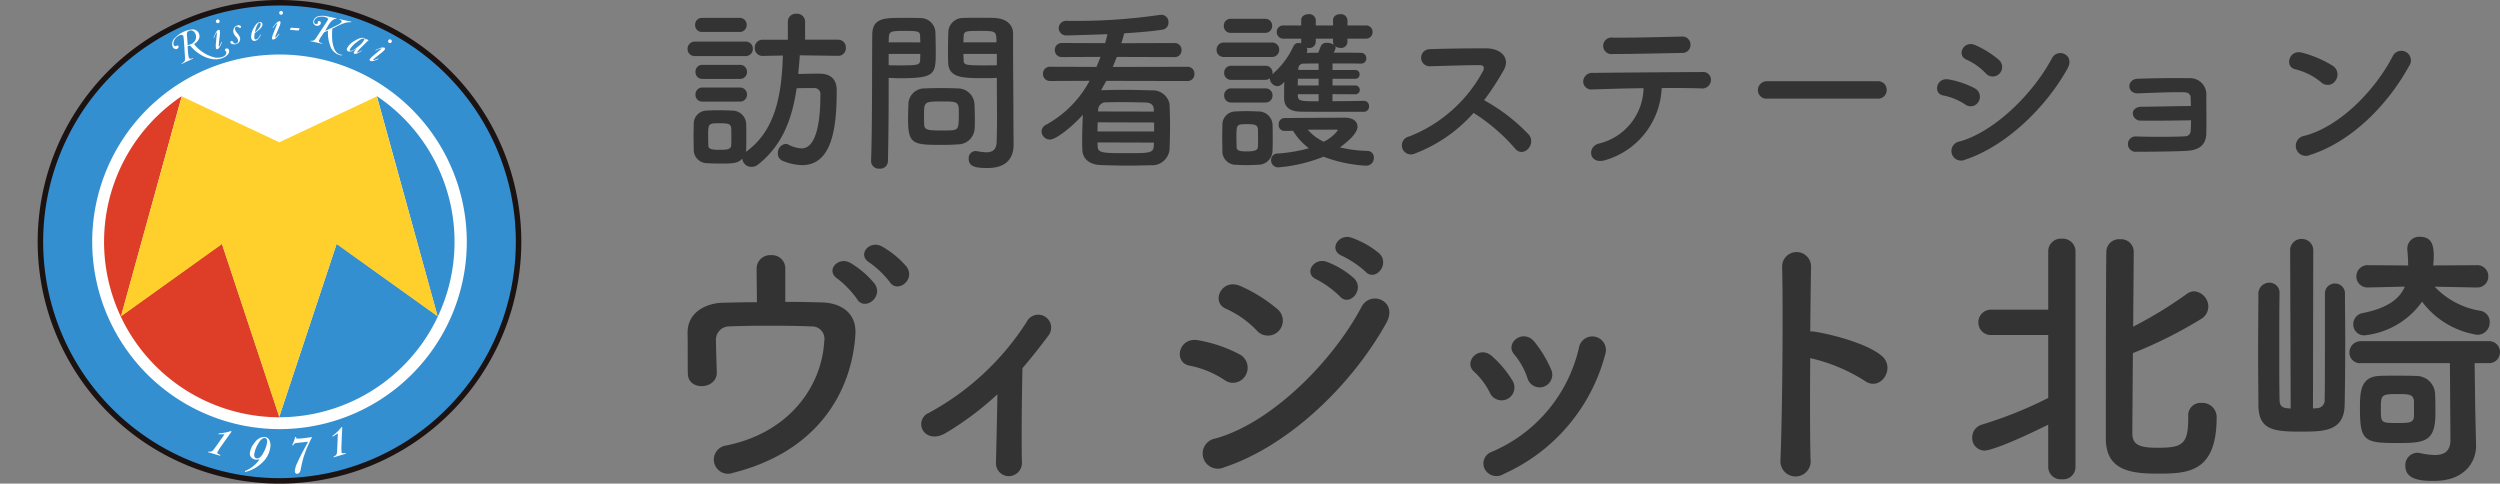 <svg xmlns="http://www.w3.org/2000/svg" width="227.369" height="43.985" viewBox="0 0 227.369 43.985"><rect x="0" y="0" width="227.369" height="43.985" fill="#808080" stroke="none"/><g transform="translate(-334.467 746.25)"><path d="M5.552-11.344a.625.625,0,0,0,.656-.64.625.625,0,0,0-.656-.64H2.16a.612.612,0,0,0-.64.64.612.612,0,0,0,.64.64Zm8.976,2.176a.7.7,0,0,0,.7-.736.7.7,0,0,0-.72-.736H11.52V-12.3a.728.728,0,0,0-.784-.7.719.719,0,0,0-.784.7v1.664H7.68a.7.7,0,0,0-.736.736.7.7,0,0,0,.72.736H7.68L9.5-9.2C9.392-5.872,8.928-2.464,6.192-.48c-.032.016-.032.048-.064.064A1.409,1.409,0,0,0,6.16-.688c.016-.352.016-.752.016-1.168s0-.832-.016-1.2A1.271,1.271,0,0,0,4.88-4.192c-.368-.016-.832-.032-1.28-.032-.368,0-.736.016-1.04.032A1.191,1.191,0,0,0,1.392-2.976c0,.352-.016.72-.016,1.1s.016.784.016,1.2A1.219,1.219,0,0,0,2.576.592c.32.016.7.032,1.1.032,1.3,0,1.712,0,2.128-.448a.843.843,0,0,0,.864.752A.939.939,0,0,0,7.216.736c2.224-1.744,3.12-4.128,3.536-6.96.544-.016,1.072-.016,1.584-.016a.539.539,0,0,1,.576.608c0,1.152-.048,4.88-1.712,4.88A2.848,2.848,0,0,1,10-1.1a.549.549,0,0,0-.256-.064.818.818,0,0,0-.7.864A.691.691,0,0,0,9.5.384a4.862,4.862,0,0,0,1.744.384c2.784,0,3.152-3.536,3.152-6.8,0-1.056-.592-1.52-1.6-1.52-.688,0-1.28.016-1.9.032.048-.544.112-1.12.144-1.7l3.472.048ZM6.08-9.152a.646.646,0,0,0,.688-.656.638.638,0,0,0-.688-.656H1.52a.646.646,0,0,0-.688.656.638.638,0,0,0,.688.656Zm-.5,2.08a.625.625,0,0,0,.656-.64.625.625,0,0,0-.656-.64H2.192a.612.612,0,0,0-.64.64.612.612,0,0,0,.64.64Zm0,2.064a.625.625,0,0,0,.656-.64.625.625,0,0,0-.656-.64H2.192a.612.612,0,0,0-.64.64.612.612,0,0,0,.64.64ZM4.8-1.024c-.032.4-.512.4-1.088.4-.9,0-.976-.16-.992-.384,0-.24-.016-.528-.016-.816,0-1.2,0-1.216,1.056-1.216.72,0,1.008.048,1.04.432.016.224.016.512.016.8C4.816-1.536,4.816-1.248,4.8-1.024ZM28.96-7.168v.656c0,.992.016,2.064.016,3.12,0,.688-.016,1.376-.032,2.016C28.928-.592,28.528-.4,28-.4a5.735,5.735,0,0,1-.848-.1c-.048,0-.08-.016-.128-.016a.645.645,0,0,0-.624.7c0,.7.576.848,1.7.848,1.824,0,2.384-.992,2.384-2.128,0-.56-.016-1.232-.016-1.984,0-2.032-.032-4.512-.032-6.912v-1.2c0-.72-.5-1.36-1.68-1.424-.272-.016-.72-.016-1.184-.016-.656,0-1.328,0-1.632.016a1.33,1.33,0,0,0-1.392,1.264c-.016.56-.032,1.168-.032,1.76,0,.368,0,.72.016,1.04.048,1.408,1.376,1.408,3.264,1.408C28.256-7.136,28.672-7.152,28.96-7.168ZM26.944-2.64c.016-.272.016-.56.016-.832,0-.448-.016-.9-.032-1.312A1.517,1.517,0,0,0,25.44-6.208c-.336-.016-.912-.032-1.5-.032-.576,0-1.168.016-1.552.032a1.451,1.451,0,0,0-1.472,1.44c-.016.432-.032.88-.032,1.344,0,2.32.464,2.352,3.12,2.352.528,0,1.04-.016,1.408-.048A1.521,1.521,0,0,0,26.944-2.64ZM19.056.4c.048-2.256.064-4.432.064-6.144V-7.168c.288.016.688.032,1.1.032,3.168,0,3.184-.4,3.184-2.448,0-.592-.016-1.2-.032-1.76a1.36,1.36,0,0,0-1.424-1.264c-.3-.016-.96-.016-1.568-.016-1.664,0-2.752,0-2.752,1.568C17.6-7.584,17.632-2.528,17.52.4V.432a.7.7,0,0,0,.768.656A.7.7,0,0,0,19.056.4ZM25.92-10.4c0-.192.016-.368.016-.528.032-.512.208-.512,1.488-.512,1.472,0,1.5.016,1.5,1.04Zm3.04,2.08c-.224.016-.736.016-1.264.016-1.7,0-1.744-.064-1.76-.512,0-.16-.016-.336-.016-.528h3.04ZM19.12-10.4c0-.144.016-.288.016-.416.032-.576.144-.624,1.456-.624,1.28,0,1.36.048,1.392.5,0,.16.016.352.016.544ZM22-9.344c0,.192-.016.368-.016.528-.016.448-.128.512-1.68.512-.48,0-.96,0-1.184-.016V-9.344ZM24.864-2.4c-.208.016-.576.016-.944.016-1.136,0-1.536-.016-1.568-.512-.016-.256-.016-.592-.016-.912,0-1.168.032-1.216,1.568-1.216,1.5,0,1.6.016,1.6,1.024C25.5-2.688,25.5-2.448,24.864-2.4ZM46.272-6.88a.62.62,0,0,0,.656-.656.616.616,0,0,0-.656-.64L39.5-8.16c.128-.3.256-.608.368-.912l5.232.016a.616.616,0,0,0,.656-.64.616.616,0,0,0-.656-.64l-4.816.016c.1-.3.176-.592.256-.9,1.248-.08,2.48-.176,3.5-.336a.631.631,0,0,0,.528-.672.641.641,0,0,0-.688-.672.718.718,0,0,0-.176.016,52.309,52.309,0,0,1-8.352.528.693.693,0,0,0-.768.672.686.686,0,0,0,.752.656c.352,0,3.664-.112,3.68-.112-.064.272-.128.544-.208.816l-3.92-.016a.625.625,0,0,0-.656.64.625.625,0,0,0,.656.64l3.5-.016c-.112.3-.24.608-.368.912l-4.208-.016a.625.625,0,0,0-.656.64.629.629,0,0,0,.656.656L37.392-6.9a9.831,9.831,0,0,1-3.936,3.984.716.716,0,0,0-.432.624.773.773,0,0,0,.768.736c.528,0,1.952-1.1,2.992-2.256-.032.736-.064,1.488-.064,2.256,0,.3,0,.608.016.928.016.784.608,1.36,1.7,1.392,1.008.032,1.744.048,2.56.048.576,0,1.184-.016,1.968-.032a1.6,1.6,0,0,0,1.7-1.408c.032-.768.048-1.44.048-2.112,0-.656-.016-1.328-.048-2.064A1.556,1.556,0,0,0,43.04-6.032c-1.168-.032-1.9-.048-2.656-.048-.56,0-1.12.016-1.872.032l-.08.016.48-.864ZM43.232-4.1,38.16-4.112l.016-.208a.7.7,0,0,1,.752-.624c.56-.016,1.008-.016,1.408-.016.672,0,1.248.016,2.144.032.512.016.736.24.752.608Zm.032,1.808H38.112c0-.272.016-.56.016-.832l5.136.016ZM43.232-.976c-.016.64-.432.656-2.32.656-2.336,0-2.784,0-2.784-.656l-.016-.32,5.136.016Zm18.32-4.7a.387.387,0,0,0,.416-.384.4.4,0,0,0-.416-.416H59.488v-.608h2.064a.385.385,0,0,0,.4-.4.377.377,0,0,0-.4-.4H59.488V-8.48c.928,0,1.856,0,2.576.016h.016a.461.461,0,0,0,.48-.48.47.47,0,0,0-.464-.5c-.72-.016-1.6-.016-2.5-.016a1.614,1.614,0,0,0,.176-.432.336.336,0,0,0-.064-.176.794.794,0,0,0,.512.176.56.56,0,0,0,.624-.544v-.3h1.664a.591.591,0,0,0,.624-.608.588.588,0,0,0-.624-.592H60.848v-.48a.588.588,0,0,0-.656-.544c-.336,0-.656.176-.656.544v.48H57.968v-.48a.588.588,0,0,0-.656-.544c-.336,0-.672.176-.672.544v.48H55.024a.584.584,0,0,0-.608.592.587.587,0,0,0,.608.608H56.64v.3a.312.312,0,0,0,.016.128,1.235,1.235,0,0,0-.24-.032.5.5,0,0,0-.48.288A7.375,7.375,0,0,1,54.016-7.5c0-.048.016-.08.016-.128a.625.625,0,0,0-.656-.64h-3.1a.612.612,0,0,0-.64.64.612.612,0,0,0,.64.64h3.1a.685.685,0,0,0,.416-.144v.048a.728.728,0,0,0,.7.672c.032,0,.288,0,.608-.4-.016.56-.016,1.12-.016,1.5.016.88.624,1.2,1.488,1.216.768.016,1.168.016,5.76.016a.474.474,0,0,0,.48-.5.474.474,0,0,0-.48-.5c-.832.016-1.856.032-2.848.032v-.64Zm-8.208-5.584A.625.625,0,0,0,54-11.9a.625.625,0,0,0-.656-.64h-3.1a.612.612,0,0,0-.64.64.612.612,0,0,0,.64.64Zm.608,2.192a.646.646,0,0,0,.688-.656.638.638,0,0,0-.688-.656h-4.32a.646.646,0,0,0-.688.656.638.638,0,0,0,.688.656ZM55.9-2.352a5.638,5.638,0,0,0,1.44,1.584,13.945,13.945,0,0,1-2.832.48A.581.581,0,0,0,53.9.3a.651.651,0,0,0,.656.672A14.194,14.194,0,0,0,58.672,0a12.63,12.63,0,0,0,3.84.816.688.688,0,0,0,.736-.7.593.593,0,0,0-.544-.64,12.36,12.36,0,0,1-2.544-.32c.48-.352,1.6-1.2,1.6-1.888,0-.448-.368-.816-1.168-.816-.368,0-5.488.032-5.488.032a.544.544,0,0,0-.512.592.521.521,0,0,0,.512.576ZM53.376-4.928a.625.625,0,0,0,.656-.64.625.625,0,0,0-.656-.64h-3.1a.612.612,0,0,0-.64.64.612.612,0,0,0,.64.64Zm.656,4.384c.016-.352.016-.768.016-1.2s0-.864-.016-1.232a1.271,1.271,0,0,0-1.28-1.136c-.368-.016-.768-.032-1.168-.032-.32,0-.64.016-.944.032A1.191,1.191,0,0,0,49.472-2.9c0,.352-.016.736-.016,1.136s.016.816.016,1.232A1.219,1.219,0,0,0,50.656.736c.32.016.656.032,1.008.032s.7-.016,1.04-.032A1.3,1.3,0,0,0,54.032-.544Zm5.5-9.888a.5.5,0,0,0,.08.272,1,1,0,0,0-.624-.192.546.546,0,0,0-.56.288c-.1.256-.16.432-.24.608-.368,0-.72.016-1.056.016a.452.452,0,0,0,.064-.24.511.511,0,0,0-.048-.224.656.656,0,0,0,.176.016.574.574,0,0,0,.64-.544v-.3h1.568ZM58.224-7.888H56.368L56.384-8a.443.443,0,0,1,.464-.464l1.376-.016Zm0,1.408h-1.9c0-.208.016-.416.016-.608h1.888Zm0,1.44c-1.616,0-1.888,0-1.888-.528V-5.68h1.888Zm.464,3.68a4.373,4.373,0,0,1-1.456-1.1h2.512c.1,0,.224,0,.224.064A3.557,3.557,0,0,1,58.688-1.36ZM52.7-.88c-.016.3-.32.4-1.008.4-.56,0-.912-.032-.928-.384,0-.24-.016-.544-.016-.848,0-1.216,0-1.248.976-1.248.576,0,.944.032.976.432.016.224.016.528.016.832C52.72-1.408,52.72-1.1,52.7-.88Zm19.616-3.1A16.645,16.645,0,0,1,76.064-.768c.752.944,1.952-.3,1.312-1.2a16.634,16.634,0,0,0-4.1-3.168,25.6,25.6,0,0,0,1.776-2.72c.624-1.088-.192-2-1.632-2-1.616,0-3.968.032-5.136.08a.777.777,0,0,0,0,1.552c1.408-.032,3.616-.112,4.624-.1.352,0,.416.256.272.528a13.008,13.008,0,0,1-6.7,5.952.826.826,0,1,0,.512,1.552A13.517,13.517,0,0,0,72.32-3.984Zm19.728-6.208a.729.729,0,0,0-.816-.736c-2.1.048-4.224.112-6.24.1a.754.754,0,1,0-.016,1.488c1.712,0,4.112-.064,6.32-.1A.731.731,0,0,0,92.048-10.192ZM89.424-6.24c1.408-.016,2.72,0,3.6.032a.785.785,0,0,0,.88-.72A.708.708,0,0,0,93.12-7.7c-2.608.016-7.648.048-9.92.08a.813.813,0,0,0-.912.784.732.732,0,0,0,.832.72c1.12-.032,2.88-.1,4.656-.112a5.292,5.292,0,0,1-4.08,5.04c-1.12.3-.864,2.016.7,1.472A7.128,7.128,0,0,0,89.424-6.24Zm19.648.96a.772.772,0,0,0,.816-.784.776.776,0,0,0-.816-.8H99.024a.816.816,0,0,0-.848.816.77.77,0,0,0,.848.768ZM120.16-7.568a.861.861,0,0,0-.08-1.248,8.752,8.752,0,0,0-2.128-1.328c-1.088-.48-1.728.944-.816,1.312A5.6,5.6,0,0,1,118.88-7.6.854.854,0,0,0,120.16-7.568Zm6.176-.448c.7-1.264-.9-1.92-1.424-.928-1.68,3.184-5.232,6.7-8.416,7.568a.873.873,0,1,0,.528,1.648C120.656-.928,124.288-4.352,126.336-8.016Zm-8.08,2.992a.865.865,0,0,0-.368-1.2,8.092,8.092,0,0,0-2.336-.8c-1.168-.224-1.472,1.3-.512,1.456a5.611,5.611,0,0,1,1.984.816A.828.828,0,0,0,118.256-5.024Zm19.312,1.712c0,.384-.016.736-.032.976a.5.5,0,0,1-.528.48c-.864.064-3.168.064-4.416.016a.7.7,0,1,0,.016,1.392c1.2,0,3.28-.016,4.528-.08.9-.048,1.792-.336,1.824-1.584.016-1.04,0-2.72,0-3.424a1.481,1.481,0,0,0-1.616-1.6c-1.168-.032-3.328,0-4.624.048-1.04.048-1.008,1.376.048,1.328,1.2-.048,3.152-.128,4.176-.1.352.016.576.144.592.5,0,.176.016.432.016.752-1.152,0-3.376.064-4.464.064-.528,0-.832.288-.816.64a.708.708,0,0,0,.768.624C134.1-3.264,136.048-3.28,137.568-3.312Zm19.808-4.9a.872.872,0,1,0-1.456-.944c-1.616,3.136-4.848,6.448-8.064,7.264A.916.916,0,1,0,148.4-.16C152.08-1.328,155.392-4.608,157.376-8.208Zm-6.672,1.3A.946.946,0,0,0,150.5-8.24a10.148,10.148,0,0,0-2.816-1.216c-1.216-.336-1.616,1.28-.656,1.5a5.906,5.906,0,0,1,2.368,1.184A.847.847,0,0,0,150.7-6.912Z" transform="translate(396.168 -732)" fill="#333"/><g transform="translate(40.447 -928.49)"><path d="M385.964,204.232a21.743,21.743,0,1,1-21.743-21.742A21.742,21.742,0,0,1,385.964,204.232Z" transform="translate(-44.782 0)" fill="#fff"/><path d="M347.187,204.234a17.034,17.034,0,1,1,17.032,17.033A17.053,17.053,0,0,1,347.187,204.234Zm-4.708,0a21.743,21.743,0,1,0,21.74-21.744,21.765,21.765,0,0,0-21.74,21.744" transform="translate(-44.782 0)" fill="#348fd0"/><path d="M434.7,323.6a15.956,15.956,0,0,1-8.889-29.207l-5.5,19.971,9.15-6.556Z" transform="translate(-115.259 -103.411)" fill="#de3e28"/><path d="M628.662,323.6a15.957,15.957,0,0,0,8.89-29.207l5.505,19.971L633.9,307.8Z" transform="translate(-309.258 -103.411)" fill="#348fd0"/><path d="M453.248,323.92l5.217-15.717,9.2,6.587-5.545-20.02-8.869,4.173-8.869-4.173-5.543,20.02,9.2-6.587Z" transform="translate(-133.832 -103.763)" fill="#ffd02c"/><path d="M385.964,204.232a21.743,21.743,0,1,1-21.743-21.742A21.742,21.742,0,0,1,385.964,204.232Z" transform="translate(-44.782 0)" fill="none" stroke="#1a1311" stroke-miterlimit="10" stroke-width="0.499"/><g transform="translate(309.683 183.242)"><path d="M502.028,217.185a.2.2,0,0,0,.171.061.684.684,0,0,0,.183-.065l.023.048-1.031.487-.023-.048q.291-.137.318-.33a1.975,1.975,0,0,0-.01-.322l-.034-.569q-.038-.622-.053-.8a3.318,3.318,0,0,0-.063-.506l-.129-.069a.93.93,0,0,0-.122.012.4.4,0,0,0-.1.033,1,1,0,0,0-.423.369.669.669,0,0,0-.1.517l.111.1a.284.284,0,0,0,.148-.024.514.514,0,0,0,.084-.052l.1.053,0,.149-.065.071a.2.2,0,0,1-.049.042.269.269,0,0,1-.237,0,.346.346,0,0,1-.174-.173.715.715,0,0,1,.2-.816,2.294,2.294,0,0,1,.739-.537,2.205,2.205,0,0,1,.768-.229.611.611,0,0,1,.662.337.6.6,0,0,1-.013.567,1.1,1.1,0,0,1-.416.414,2.885,2.885,0,0,0,.707.68,3.151,3.151,0,0,0,.985.49,1.346,1.346,0,0,0,.956-.024.52.52,0,0,0,.227-.185.415.415,0,0,0,.049-.277l-.115-.1.013-.115.066-.056a.325.325,0,0,1,.159,0,.156.156,0,0,1,.112.09.4.4,0,0,1-.083.437,1.034,1.034,0,0,1-.374.29,1.809,1.809,0,0,1-1.117.128,2.928,2.928,0,0,1-1.089-.452,3.52,3.52,0,0,1-.854-.77l-.23.054q.013.161.025.407A3.419,3.419,0,0,0,502.028,217.185Zm.208-1.28a.744.744,0,0,0,.392-.4.671.671,0,0,0-.028-.556.488.488,0,0,0-.243-.249.383.383,0,0,0-.334.011.309.309,0,0,0-.152.13.387.387,0,0,0-.028.206l.07.964A1.462,1.462,0,0,0,502.237,215.9Z" transform="translate(-500.506 -212.904)" fill="#fff"/><path d="M550.548,205.188a.1.1,0,0,1-.146-.074,1.81,1.81,0,0,1,0-.492q.045-.461.093-.927l-.025-.016a.869.869,0,0,0-.141.237,2.67,2.67,0,0,0-.092.27l-.048-.013a3.041,3.041,0,0,1,.158-.4q.139-.284.262-.322a.1.1,0,0,1,.145.074,1.31,1.31,0,0,1,0,.4q0,.008-.067.583a2.5,2.5,0,0,0-.028.44l.028.015q.036-.011.113-.189.06-.141.094-.238l.048.013a2.005,2.005,0,0,1-.149.366Q550.668,205.152,550.548,205.188Zm.18-2.574a.168.168,0,0,1-.113.213.16.16,0,0,1-.127-.013.17.17,0,0,1,.031-.314.16.16,0,0,1,.127.013A.165.165,0,0,1,550.728,202.614Z" transform="translate(-546.425 -201.727)" fill="#fff"/><path d="M570.693,209.814a1,1,0,0,0,.224.36,1.006,1.006,0,0,1,.231.393.476.476,0,0,1-.068.378.5.5,0,0,1-.324.211.675.675,0,0,1-.275,0q-.178-.036-.2-.151a.107.107,0,0,1,.094-.143q.074-.015.173.125a.22.22,0,0,0,.232.112.234.234,0,0,0,.157-.118.275.275,0,0,0,.035-.2.913.913,0,0,0-.207-.318.915.915,0,0,1-.22-.377.567.567,0,0,1,.067-.4.455.455,0,0,1,.314-.24.41.41,0,0,1,.182,0q.118.03.135.111a.1.1,0,0,1-.014.074.086.086,0,0,1-.058.045.263.263,0,0,1-.16-.063.259.259,0,0,0-.175-.06.167.167,0,0,0-.121.1A.256.256,0,0,0,570.693,209.814Z" transform="translate(-564.983 -208.139)" fill="#fff"/><path d="M595.445,207.424a.263.263,0,0,1-.235-.074.413.413,0,0,1-.1-.245,1.548,1.548,0,0,1,.215-.822q.269-.534.567-.566a.2.2,0,0,1,.246.191q.025.23-.375.561-.246.184-.322.245a1.5,1.5,0,0,0-.039.22,1.008,1.008,0,0,0-.005.212.205.205,0,0,0,.044.11.107.107,0,0,0,.1.039.383.383,0,0,0,.246-.177,2.067,2.067,0,0,0,.166-.28l.044.018a1.588,1.588,0,0,1-.213.353A.529.529,0,0,1,595.445,207.424Zm.531-1.551a.135.135,0,0,0-.031-.073.073.073,0,0,0-.068-.027q-.139.015-.28.367a2.93,2.93,0,0,0-.148.495,1.406,1.406,0,0,0,.344-.34A.663.663,0,0,0,595.976,205.873Z" transform="translate(-587.93 -204.706)" fill="#fff"/><path d="M620.171,194.994a.1.1,0,0,1-.119-.112,1.806,1.806,0,0,1,.14-.472q.171-.431.346-.866l-.019-.022a.865.865,0,0,0-.2.189,2.708,2.708,0,0,0-.163.234l-.042-.026a3.023,3.023,0,0,1,.263-.345q.212-.235.341-.237a.1.1,0,0,1,.119.112,1.306,1.306,0,0,1-.115.385l-.226.542a2.487,2.487,0,0,0-.148.415l.023.022q.038,0,.16-.15.1-.119.156-.2l.042.026a2,2,0,0,1-.245.311A.514.514,0,0,1,620.171,194.994Zm.884-2.424a.168.168,0,0,1-.168.173.16.16,0,0,1-.118-.047.17.17,0,0,1,.116-.294.16.16,0,0,1,.118.047A.165.165,0,0,1,621.055,192.57Z" transform="translate(-610.984 -192.403)" fill="#fff"/><path d="M642.311,212.627l-.8-.055.094-.2.8.055Z" transform="translate(-630.811 -210.855)" fill="#fff"/><path d="M668.453,199.141q.285-.136.378-.189.27-.155.295-.269a.1.1,0,0,0-.043-.114.516.516,0,0,0-.156-.057l.011-.052,1.07.232-.011.052a1.7,1.7,0,0,0-.6.072,3.86,3.86,0,0,0-.57.233l-.545.277a6.138,6.138,0,0,0-.018.851,2.85,2.85,0,0,0,.187.958.848.848,0,0,0,.593.554.784.784,0,0,0,.128.016l-.011.052a.907.907,0,0,1-.185-.021,1.272,1.272,0,0,1-.9-.9,3.2,3.2,0,0,1-.187-1.332l-.357.158q-.182.265-.247.367a2.02,2.02,0,0,0-.225.395q-.022.1.1.16a1.026,1.026,0,0,0,.208.061l-.011.052-1.059-.23.011-.052a.393.393,0,0,0,.342-.057,1.378,1.378,0,0,0,.222-.289l.962-1.467c.013-.023.024-.044.033-.063a.215.215,0,0,0,.018-.046q.022-.1-.1-.165a.776.776,0,0,0-.2-.067,1.134,1.134,0,0,0-.569.012.5.5,0,0,0-.388.377.21.21,0,0,0,.019.163.349.349,0,0,0,.133.1l.136-.021.053-.082-.01-.115.06-.061.028,0a.225.225,0,0,1,.055,0,.165.165,0,0,1,.108.074.17.17,0,0,1,.022.133.261.261,0,0,1-.151.188.39.39,0,0,1-.257.03.346.346,0,0,1-.221-.151.326.326,0,0,1-.05-.261.587.587,0,0,1,.49-.452,1.581,1.581,0,0,1,.716,0l.9.194-.011.052q-.36-.036-.744.606-.142.244-.281.489Z" transform="translate(-653.721 -197.722)" fill="#fff"/><path d="M710.72,225.848l.011.033a.724.724,0,0,0,.206-.077q.063-.036.19-.12l.018.036a1.9,1.9,0,0,1-.317.194.478.478,0,0,1-.346.072.084.084,0,0,1-.048-.126,1.074,1.074,0,0,1,.155-.238q.032-.041.108-.129a2.9,2.9,0,0,1-.364.221.522.522,0,0,1-.4.053.191.191,0,0,1-.116-.283,1.635,1.635,0,0,1,.679-.666q.582-.37.878-.253a.176.176,0,0,1,.067.047.228.228,0,0,1,.044.074l.067-.035.229.091q-.18.165-.568.561A3.774,3.774,0,0,0,710.72,225.848Zm-.651-.25q-.032.081.035.108.182.072.7-.361a2.055,2.055,0,0,0,.579-.633q.029-.074-.03-.1-.183-.072-.7.356A2.045,2.045,0,0,0,710.069,225.6Z" transform="translate(-693.915 -222.1)" fill="#fff"/><path d="M737.2,228.352a.1.1,0,0,1-.052-.155,1.8,1.8,0,0,1,.348-.348l.716-.6-.006-.029a.864.864,0,0,0-.267.07,2.707,2.707,0,0,0-.255.128l-.025-.043a3.018,3.018,0,0,1,.4-.178.585.585,0,0,1,.412-.046.1.1,0,0,1,.052.155,1.306,1.306,0,0,1-.284.283l-.457.369a2.485,2.485,0,0,0-.328.294l.01.031q.033.017.213-.056.142-.059.234-.1l.025.043a2.008,2.008,0,0,1-.363.157A.514.514,0,0,1,737.2,228.352Zm1.932-1.71a.168.168,0,0,1-.23.072.16.16,0,0,1-.081-.1.17.17,0,0,1,.242-.2.161.161,0,0,1,.081.1A.165.165,0,0,1,739.13,226.643Z" transform="translate(-719.181 -223.816)" fill="#fff"/></g><g transform="translate(312.937 221.071)"><path d="M693.45,691.17q-.013.3-.028.593-.029.667-.041,1.029a4.232,4.232,0,0,0,.009.662q.022.073.146.07a.851.851,0,0,0,.224-.032v.079l-1.093.325v-.079a.4.4,0,0,0,.3-.326q.011-.06.032-.5l.053-1.276-.462.3-.032-.07a4.658,4.658,0,0,0,.44-.376,3.517,3.517,0,0,0,.394-.436Z" transform="translate(-681.24 -691.132)" fill="#fff"/><path d="M645.025,705.788c-.023.127-.039.2-.047.23a.623.623,0,0,1-.085.207.378.378,0,0,1-.092.089.241.241,0,0,1-.106.036.2.2,0,0,1-.164-.049.235.235,0,0,1-.077-.157,2.014,2.014,0,0,1,.233-.8q.193-.449.536-1.089l.439-.815-.859.09-.086.009-.081.008a.552.552,0,0,0-.2.053.271.271,0,0,0-.118.156l-.114.012a3.2,3.2,0,0,0,.157-.359q.07-.191.125-.4l.1-.01a.474.474,0,0,0-.016.107l.055.049a2.817,2.817,0,0,0,.3-.009l.2-.016q.157-.016.525-.066l.379-.051a11.32,11.32,0,0,0-.61,1.349A8.243,8.243,0,0,0,645.025,705.788Z" transform="translate(-636.559 -702.094)" fill="#fff"/><path d="M588.517,705.037a.573.573,0,0,1-.391-.192.511.511,0,0,1-.13-.4,1.8,1.8,0,0,1,.45-.967,1.083,1.083,0,0,1,.9-.5.5.5,0,0,1,.431.313,1.077,1.077,0,0,1,.086.561,2.319,2.319,0,0,1-.784,1.5,3.364,3.364,0,0,1-1.515.814l-.025-.085a3.038,3.038,0,0,0,.758-.443,2.7,2.7,0,0,0,.584-.639,1.061,1.061,0,0,1-.184.041A.814.814,0,0,1,588.517,705.037Zm-.127-.472a.409.409,0,0,0,.046.245.239.239,0,0,0,.2.117q.322.03.632-.588a2.623,2.623,0,0,0,.3-.92.415.415,0,0,0-.039-.231.2.2,0,0,0-.171-.112q-.311-.029-.643.587A2.477,2.477,0,0,0,588.39,704.565Z" transform="translate(-584.187 -702.07)" fill="#fff"/><path d="M545.543,696.015l-.346.483q-.386.545-.593.842a4.238,4.238,0,0,0-.351.561q-.021.073.085.138a.86.86,0,0,0,.206.094l-.042.067-1.094-.32.042-.067a.4.4,0,0,0,.425-.114q.041-.044.3-.405l.736-1.043-.552,0,.011-.076a4.681,4.681,0,0,0,.574-.077,3.517,3.517,0,0,0,.567-.152Z" transform="translate(-543.407 -695.584)" fill="#fff"/></g></g><path d="M24.8-16.73A8.332,8.332,0,0,0,22.518-18.6c-1.114-.582-2.278.785-1.089,1.494a8.551,8.551,0,0,1,1.823,1.747C23.935-14.274,25.632-15.54,24.8-16.73ZM21.91-15.16a8.351,8.351,0,0,0-2.228-1.924c-1.089-.633-2.329.684-1.165,1.443a8.742,8.742,0,0,1,1.772,1.848C20.948-12.679,22.695-13.945,21.91-15.16ZM13.758-16.6a1.2,1.2,0,0,0-1.291-1.19,1.227,1.227,0,0,0-1.316,1.241c0,.633.025,2.051.025,3.038-1.114,0-2.2.025-3.19.051s-3.165.582-3.114,2.81c.025,1.266,0,2.911.025,3.646.025,1.595,2.658,1.443,2.633-.127-.025-.759-.076-2.3-.076-2.911a1.2,1.2,0,0,1,1.165-1.266c1.494-.076,5.418-.1,7.494,0A1.126,1.126,0,0,1,17.3-9.97c-.2,3.9-2.987,8.3-8.937,9.494A1.29,1.29,0,1,0,9.024,2c7.57-1.9,10.785-7.241,11.114-12.633.1-1.848-1.241-2.81-3.063-2.861-.987-.025-2.127-.051-3.316-.051ZM33.049-5.135c-.025,2.1-.1,4.785-.127,6.152a1.175,1.175,0,0,0,1.215,1.291A1.209,1.209,0,0,0,35.277.966c-.051-1.823,0-6.532.051-8.481.785-.911,1.57-1.9,2.38-2.987a1.175,1.175,0,1,0-2-1.215A24.257,24.257,0,0,1,26.8-3.439a1.1,1.1,0,0,0-.481,1.646c.38.532,1.165.709,2.076.152A27.958,27.958,0,0,0,33.049-5.135ZM66.518-16.3c.861.962,2.278-.633,1.266-1.646a8.08,8.08,0,0,0-2.557-1.443c-1.19-.38-2.1,1.165-.81,1.671A9.28,9.28,0,0,1,66.518-16.3Zm-2.329,2.253c.835.987,2.3-.557,1.316-1.62A7.831,7.831,0,0,0,63-17.186c-1.165-.43-2.177,1.089-.886,1.62A8.951,8.951,0,0,1,64.189-14.046Zm-5.544,3.139a1.363,1.363,0,0,0-.127-1.975,13.848,13.848,0,0,0-3.367-2.1c-1.722-.759-2.734,1.494-1.291,2.076a8.863,8.863,0,0,1,2.759,1.949A1.351,1.351,0,0,0,58.644-10.907Zm9.772-.709c1.114-2-1.418-3.038-2.253-1.468C63.5-8.046,57.885-2.477,52.847-1.11A1.381,1.381,0,1,0,53.682,1.5C59.429-.4,65.176-5.818,68.416-11.616ZM55.632-6.882a1.368,1.368,0,0,0-.582-1.9,12.8,12.8,0,0,0-3.7-1.266C49.5-10.4,49.024-8,50.543-7.742a8.877,8.877,0,0,1,3.139,1.291A1.31,1.31,0,0,0,55.632-6.882ZM83.4-7.413A10.849,10.849,0,0,0,81.885-9.92c-1.038-1.241-2.734.152-1.823,1.165a6.7,6.7,0,0,1,1.19,2.127A1.149,1.149,0,1,0,83.4-7.413ZM79.1,2.106A16.508,16.508,0,0,0,88.34-8.806a1.235,1.235,0,1,0-2.38-.658A13.553,13.553,0,0,1,77.986.106a1.123,1.123,0,0,0-.633,1.519A1.214,1.214,0,0,0,79.1,2.106Zm.81-8.456A9.551,9.551,0,0,0,78.037-8.6c-1.19-1.063-2.658.532-1.62,1.418a6.626,6.626,0,0,1,1.443,1.949A1.168,1.168,0,1,0,79.91-6.35Zm27.063-2.076a15.692,15.692,0,0,1,4.937,2.051c1.443,1.063,2.886-1.139,1.57-2.253-1.367-1.165-4.658-1.975-6.076-2.2a2.6,2.6,0,0,0-.43-.025c.025-2.481.051-4.684.076-5.924a1.317,1.317,0,0,0-2.633-.025c.1,3.646.025,13.57-.152,17.671A1.376,1.376,0,1,0,107,.764C106.948-1.287,106.948-4.932,106.973-8.426Zm34.38,5.291v.152c0,2.405-.532,2.709-2.785,2.709-1.671,0-2.253-.278-2.3-1.241,0-.481.025-3.8.051-7.367a40.2,40.2,0,0,0,6.177-3.089,1.319,1.319,0,0,0,.684-1.139,1.406,1.406,0,0,0-1.291-1.392,1.15,1.15,0,0,0-.658.228,37.986,37.986,0,0,1-4.886,2.987c.025-3.342.051-6.354.051-6.861a1.145,1.145,0,0,0-1.241-1.089A1.151,1.151,0,0,0,133.91-18.2c-.051.785-.051,16.025-.051,17.089,0,2.835,2.152,3.19,4.658,3.19,2.734,0,5.418-.051,5.418-5.089a1.294,1.294,0,0,0-1.392-1.342,1.113,1.113,0,0,0-1.19,1.19ZM128.619,1.5a1.132,1.132,0,0,0,1.241,1.089A1.118,1.118,0,0,0,131.1,1.5V-18.148a1.156,1.156,0,0,0-1.24-1.139,1.142,1.142,0,0,0-1.241,1.139v5.316H123.48a1.142,1.142,0,0,0-1.215,1.165,1.137,1.137,0,0,0,1.215,1.139h5.139v5.722a36.76,36.76,0,0,1-6.051,2.43,1.218,1.218,0,0,0-.861,1.165,1.129,1.129,0,0,0,1.139,1.19c.43,0,2.2-.582,5.772-2.354Zm38.987-16.354a.989.989,0,0,0,1.038-1.013,1,1,0,0,0-1.063-1.013l-3.949.025c.025-.278.051-.532.051-.835,0-.911-.127-1.772-1.266-1.772a1.07,1.07,0,0,0-1.139,1.063v.127a14.04,14.04,0,0,1,.076,1.418l-3.62-.025a1.019,1.019,0,0,0-1.089,1.013,1,1,0,0,0,1.063,1.013h.025l3.316-.076c-.456,1.089-1.544,1.949-3.823,2.405a1.016,1.016,0,0,0-.861,1.013.983.983,0,0,0,1.013,1.013,7.354,7.354,0,0,0,5.241-3.063,7.758,7.758,0,0,0,5.013,3.013,1.117,1.117,0,0,0,1.139-1.139,1.02,1.02,0,0,0-.81-1.038,7.326,7.326,0,0,1-4.2-2.2l3.823.076ZM165.2-.983c0,1.063-.608,1.367-1.418,1.367a6.988,6.988,0,0,1-1.367-.177.861.861,0,0,0-.253-.025,1.116,1.116,0,0,0-1.063,1.19c0,1.291,1.468,1.367,2.608,1.367,2.861,0,3.823-1.8,3.823-3.165v-.1l-.076-3.291L167.4-7.97h1.266a.989.989,0,0,0,1.038-1.013.984.984,0,0,0-1.038-.987H157.075a1.031,1.031,0,0,0-1.063,1.038.959.959,0,0,0,1.063.962h8.076Zm-1.367-2.456c0-.557,0-1.139-.025-1.62a1.715,1.715,0,0,0-1.8-1.747c-.506-.025-1.19-.025-1.873-.025-.506,0-1.013,0-1.418.025-1.722.076-1.747,1.519-1.747,2.937,0,2.886.329,3.165,3.24,3.165C162.847-.7,163.834-.755,163.834-3.439ZM150.67-3.844c-.1,0-.228-.025-.329-.025-.532-.051-.684-.3-.684-.835-.025-1.165-.025-2.962-.025-4.759s0-3.595.025-4.81V-14.3a.912.912,0,0,0-.911-.987,1,1,0,0,0-1.013,1.013c0,1.342-.025,3.215-.025,5.089s.025,3.722.025,5.038c.025,2.278,1.392,2.405,3.924,2.405,2.076,0,3.873-.051,3.924-2.43.025-1.443.051-3.646.051-5.8,0-1.544-.025-3.063-.025-4.278a.9.9,0,0,0-.911-.962.9.9,0,0,0-.911.962c0,7.57,0,8.506-.025,9.544a.729.729,0,0,1-.734.835c-.127,0-.228.025-.329.025l.025-14.329a1.028,1.028,0,0,0-1.063-1.089,1.023,1.023,0,0,0-1.038,1.089Zm11.215.633c0,.684-.43.684-1.494.684-1.519,0-1.519,0-1.519-1.291,0-1.266.025-1.342,1.544-1.342,1.114,0,1.418.051,1.468.684Z" transform="translate(392.129 -705.253)" fill="#333"/></g></svg>